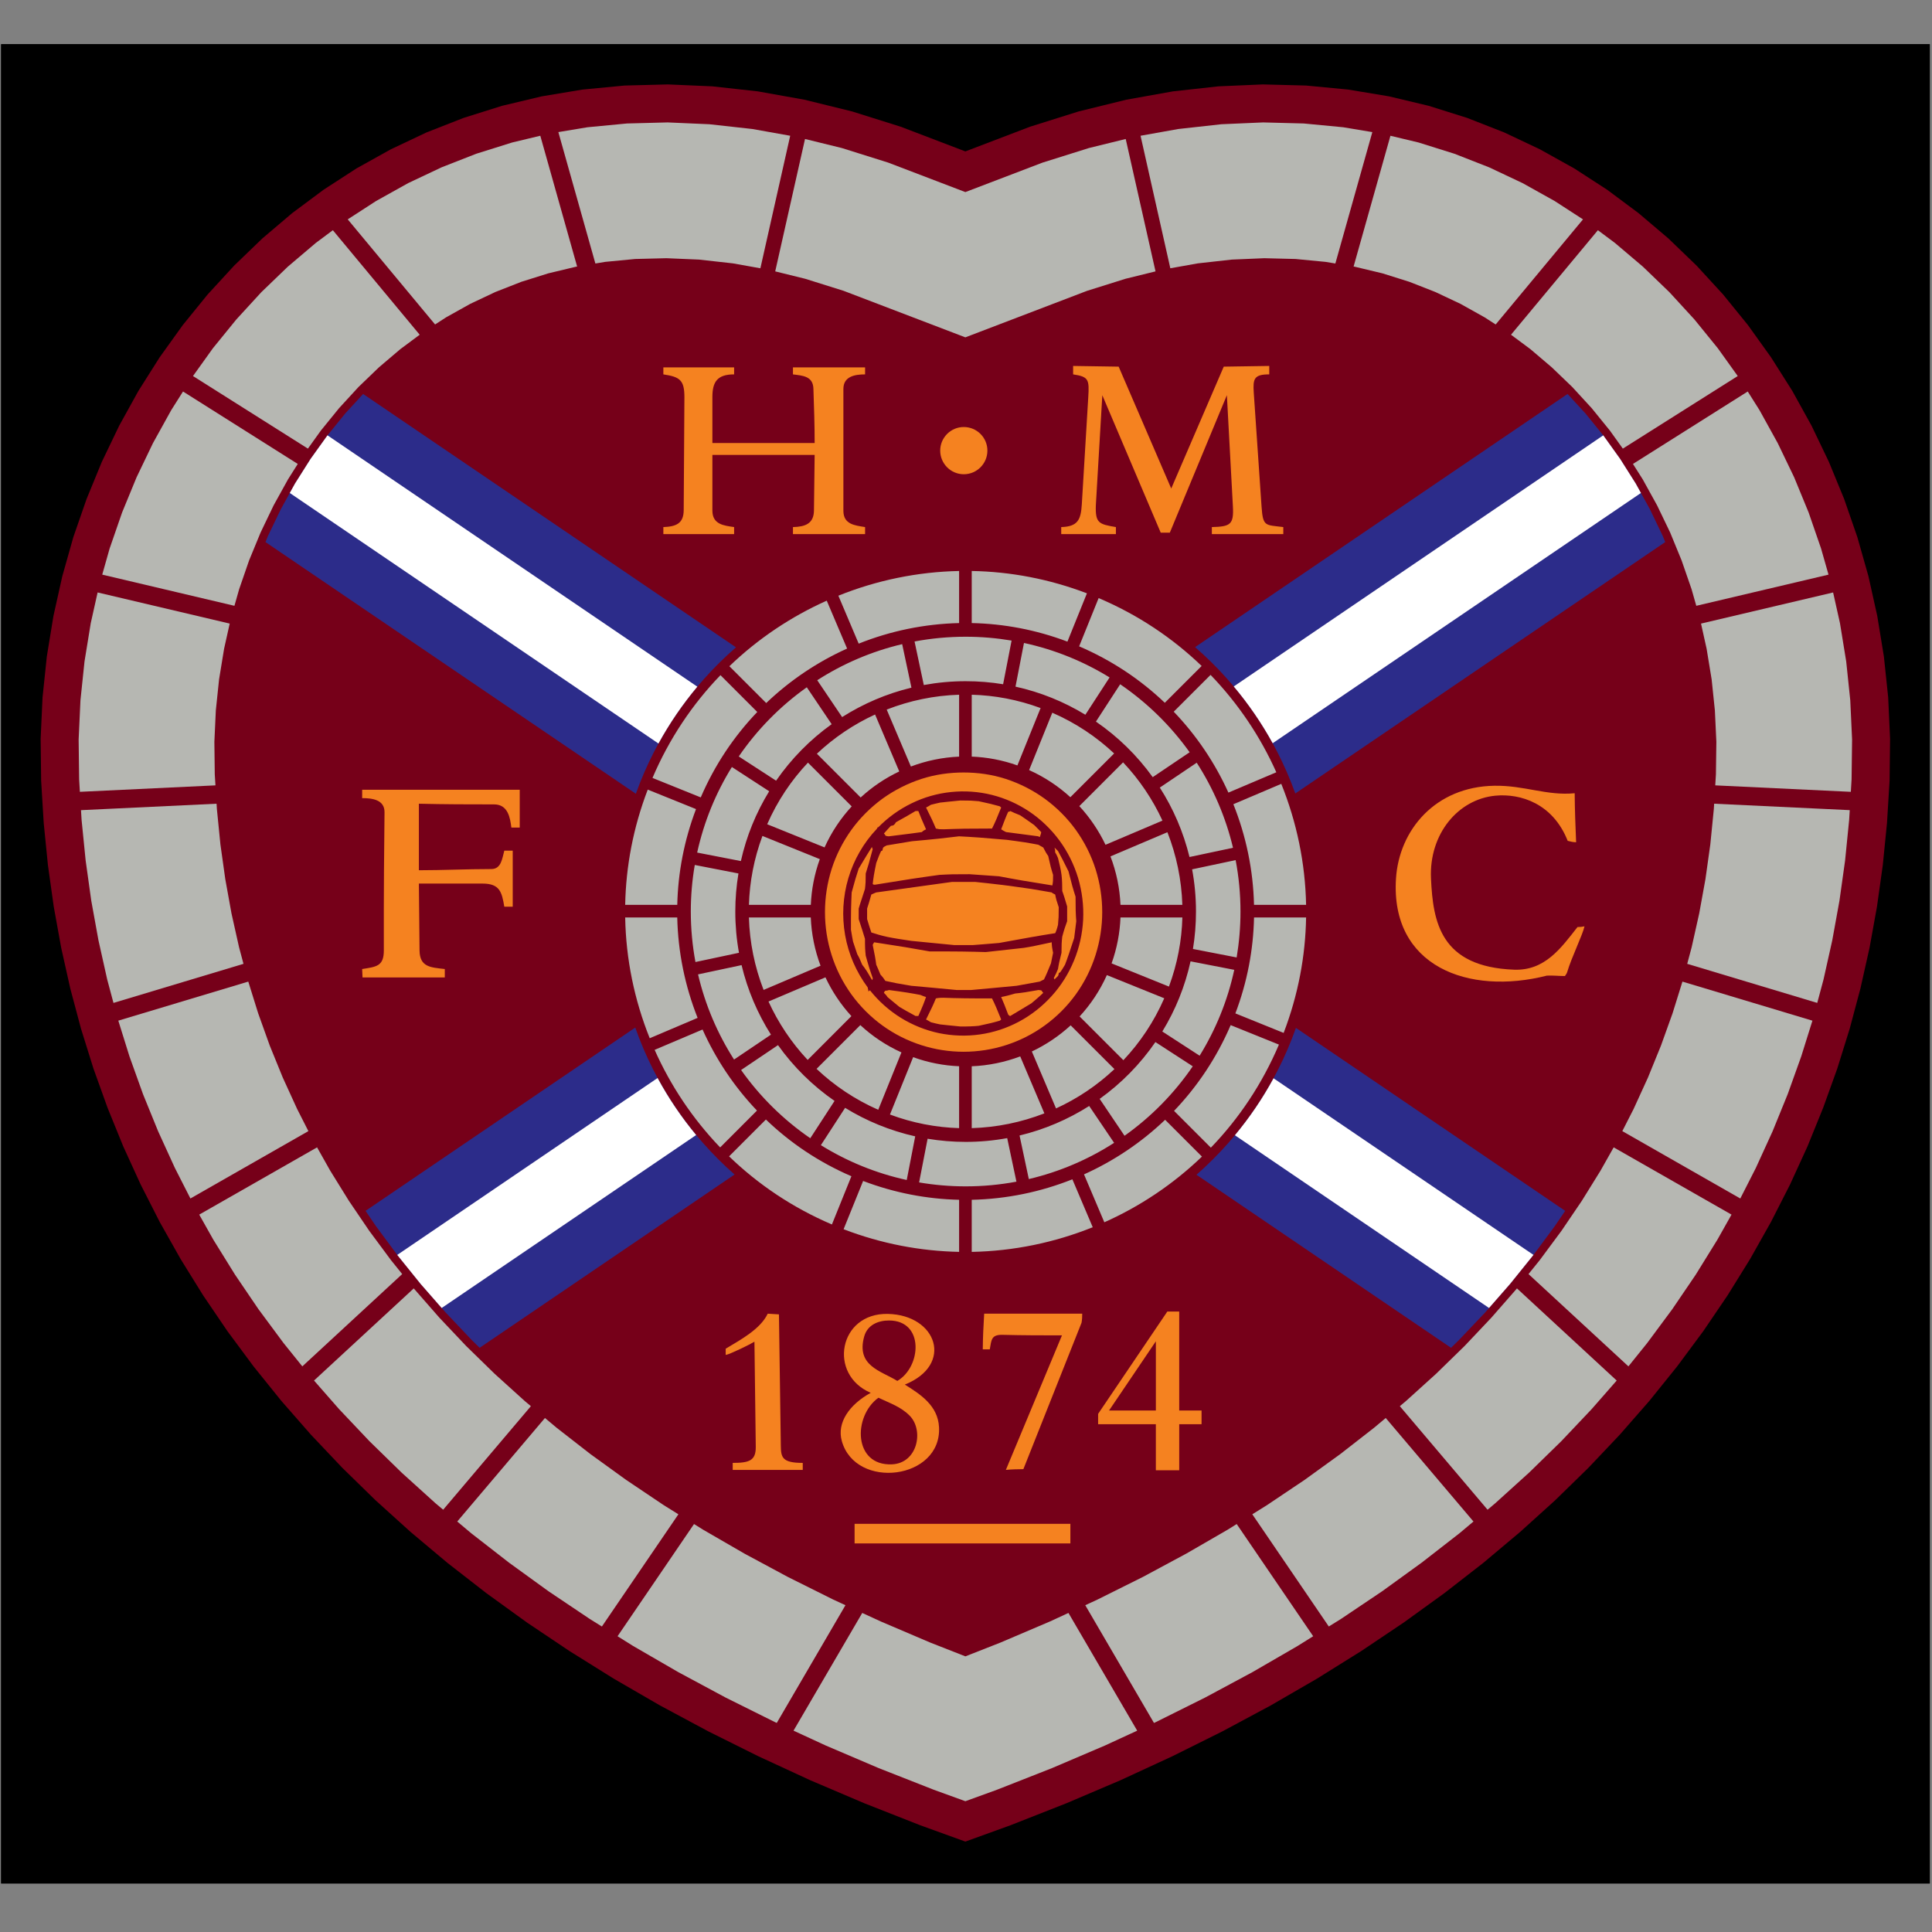 <?xml version="1.0" encoding="utf-8"?>
<!-- Generator: Adobe Illustrator 15.1.0, SVG Export Plug-In  -->
<!DOCTYPE svg PUBLIC "-//W3C//DTD SVG 1.1//EN" "http://www.w3.org/Graphics/SVG/1.1/DTD/svg11.dtd">
<svg version="1.1"
	 xmlns="http://www.w3.org/2000/svg" xmlns:xlink="http://www.w3.org/1999/xlink" xmlns:a="http://ns.adobe.com/AdobeSVGViewerExtensions/3.0/"
	 x="0px" y="0px" width="1000px" height="1000px" viewBox="0 -22.635 1000 1000"
	 overflow="visible" enable-background="new 0 -22.635 1000 1000" xml:space="preserve">
<rect x="0" y="-22.635" width="1000" height="1000" fill="#808080" stroke="none"/>
<defs>
</defs>
<g>
	<defs>
		<rect id="SVGID_1_" x="0.597" y="0.253" width="999.284" height="951.989"/>
	</defs>
	<defs>
		<path id="SVGID_2_" d="M0,0h998.853v954.73H0V0L0,0z M0,0"/>
	</defs>
	<defs>
		<rect id="SVGID_3_" x="0.78" y="0.253" width="999.22" height="953.454"/>
	</defs>
	<clipPath id="SVGID_4_">
		<use xlink:href="#SVGID_1_"  overflow="visible"/>
	</clipPath>
	<clipPath id="SVGID_5_" clip-path="url(#SVGID_4_)">
		<use xlink:href="#SVGID_2_"  overflow="visible"/>
	</clipPath>
	<clipPath id="SVGID_6_" clip-path="url(#SVGID_5_)">
		<use xlink:href="#SVGID_3_"  overflow="visible"/>
	</clipPath>
	<path clip-path="url(#SVGID_6_)" fill-rule="evenodd" clip-rule="evenodd" fill="#F58220" d="M499.672,33.94
		c287.855-119.857,508.88,104.505,498.734,348.289c-10.152,243.778-167.852,455.105-498.734,570.01
		C168.785,837.334,11.085,626.007,0.932,382.229C-9.213,138.446,211.806-85.917,499.672,33.94"/>
</g>
<polyline fill-rule="evenodd" clip-rule="evenodd" fill="#760019" points="499.672,55.733 533.151,42.951 558.303,35.042 
	582.963,28.975 607.072,24.66 630.639,22.056 653.63,21.062 676.026,21.64 697.826,23.725 718.994,27.248 739.519,32.146 
	759.384,38.391 778.564,45.906 797.062,54.654 814.831,64.542 831.863,75.578 848.1,87.676 863.547,100.781 878.159,114.856 
	891.91,129.833 904.759,145.668 916.681,162.307 927.67,179.661 937.658,197.712 946.621,216.407 954.532,235.65 961.365,255.388 
	967.098,275.609 971.675,296.215 975.096,317.157 977.324,338.344 978.299,359.785 978.04,381.496 976.705,403.355 974.535,425.12 
	971.517,446.656 967.67,467.956 962.95,489.021 957.394,509.851 950.98,530.416 943.689,550.69 935.561,570.72 926.526,590.463 
	916.621,609.905 905.844,629.051 894.163,647.889 881.592,666.4 868.097,684.6 853.701,702.471 838.386,719.968 822.137,737.12 
	804.95,753.902 786.812,770.296 767.742,786.315 747.68,801.917 726.67,817.114 704.691,831.871 681.721,846.202 657.767,860.076 
	632.817,873.461 606.872,886.375 579.921,898.826 551.959,910.731 522.984,922.132 499.672,930.57 476.354,922.132 447.378,910.731 
	419.415,898.826 392.467,886.375 366.521,873.461 341.567,860.076 317.61,846.202 294.655,831.871 272.664,817.114 251.658,801.917 
	231.604,786.315 212.515,770.296 194.381,753.902 177.194,737.12 160.947,719.968 145.632,702.471 131.234,684.6 117.742,666.4 
	105.174,647.889 93.494,629.051 82.7,609.905 72.808,590.463 63.785,570.72 55.645,550.69 48.363,530.416 41.938,509.851 
	36.383,489.021 31.676,467.956 27.82,446.656 24.804,425.12 22.628,403.355 21.299,381.496 21.033,359.785 22.021,338.344 
	24.238,317.157 27.658,296.215 32.248,275.609 37.956,255.388 44.81,235.65 52.712,216.407 61.688,197.712 71.669,179.661 
	82.64,162.307 94.579,145.668 107.432,129.833 121.187,114.856 135.793,100.781 151.233,87.676 167.48,75.578 184.506,64.542 
	202.276,54.654 220.769,45.906 239.954,38.391 259.822,32.146 280.352,27.248 301.514,23.725 323.313,21.64 345.709,21.062 
	368.7,22.056 392.259,24.66 416.376,28.975 441.03,35.042 466.187,42.951 499.672,55.733 "/>
<path fill-rule="evenodd" clip-rule="evenodd" fill="#B6B7B2" d="M401.251,117.832l15.524,3.83l19.858,6.228l63.032,24.088
	l63.029-24.088l19.854-6.228l15.545-3.83l-15.426-68.528l-19.043,4.683l-24.005,7.544l-39.954,15.256l-39.934-15.256l-24.005-7.544
	l-19.052-4.683L401.251,117.832 M308.166,113.755l5.028-0.841l15.562-1.497l16.185-0.404l16.866,0.716l17.573,1.96l14.196,2.538
	l15.429-68.593l-19.565-3.492l-22.247-2.467l-21.65-0.943l-21.033,0.549l-20.428,1.955l-15.078,2.504L308.166,113.755
	L308.166,113.755z M225.198,145.31l5.697-3.689l12.521-6.991l12.992-6.131l13.432-5.268l13.94-4.375l14.439-3.456l0.501-0.072
	l-19.064-67.7l-14.578,3.493l-18.58,5.828l-17.926,7.021l-17.282,8.164l-16.634,9.274l-14.672,9.498L225.198,145.31L225.198,145.31z
	 M159.375,209.57l6.692-9.326l9.451-11.633l10.03-10.93l10.579-10.179l11.107-9.439l10.001-7.437l-44.952-54.1l-8.791,6.555
	l-14.498,12.3l-13.73,13.218l-12.927,14.099l-12.121,14.899l-10.328,14.409L159.375,209.57L159.375,209.57z M121.342,290.93
	l2.43-8.558l5.149-14.91l5.977-14.506l6.724-14.005l7.46-13.48l5.042-7.972l-59.392-37.497l-6.115,9.677l-9.451,17.068
	l-8.469,17.652l-7.49,18.213L56.735,261.3l-3.82,13.491L121.342,290.93L121.342,290.93z M111.521,383.868l-0.357-5.667
	l-0.203-16.878l0.75-16.204l1.675-16.048l2.592-15.853l2.914-13.086L50.52,284.016l-3.552,15.912l-3.226,19.821l-2.098,20.071
	l-0.941,20.311l0.256,20.631l0.381,6.449L111.521,383.868L111.521,383.868z M126.032,476.244l-2.307-8.623l-3.909-17.479
	l-3.207-17.735l-2.526-17.992l-1.819-18.26l-0.172-2.789l-70.167,3.338l0.304,5.077l2.104,21l2.901,20.77l3.726,20.518l4.528,20.281
	l3.242,12.126L126.032,476.244L126.032,476.244z M159.619,562.83l-5.822-11.46l-7.443-16.28l-6.729-16.531l-6.001-16.734
	l-5.112-16.389L61.234,505.65l5.774,18.498l7.003,19.523l7.836,19.249l8.676,18.985l8.034,15.794L159.619,562.83L159.619,562.83z
	 M208.182,636.822l-5.81-7.209l-11.288-15.234l-10.483-15.446l-9.688-15.638l-6.8-12.062l-60.996,34.815l7.312,12.993l11.251,18.141
	l12.123,17.854l12.991,17.533l9.684,12.025L208.182,636.822L208.182,636.822z M274.787,705.197l-3.195-2.676l-15.613-14.124
	l-14.721-14.368l-13.814-14.601l-12.962-14.806l-0.316-0.392l-51.631,47.698l12.968,14.793l15.713,16.597l16.641,16.252
	l17.585,15.911l3.945,3.312L274.787,705.197L274.787,705.197z M351.139,761.161l-7.628-4.756l-19.429-13.052l-18.456-13.337
	l-17.491-13.623l-6.067-5.078l-45.4,53.588l7.3,6.128l19.494,15.159l20.441,14.805l21.43,14.385l6.209,3.863L351.139,761.161
	L351.139,761.161z M437.61,808.217l-6.281-2.896l-23.485-11.705l-22.468-12.079l-21.43-12.39l-4.721-2.944l-39.582,58.079
	l8.106,5.067l23.407,13.55l24.41,13.111l25.413,12.646l1.073,0.495L437.61,808.217L437.61,808.217z M553.031,812.222l-9.556,4.404
	l-25.613,10.918l-18.184,7.149l-18.207-7.149l-25.602-10.918l-9.57-4.404l-35.573,60.929l16.675,7.688l27.431,11.703l28.474,11.192
	l16.365,5.937l16.363-5.937l28.466-11.192l27.435-11.703l16.677-7.688L553.031,812.222L553.031,812.222z M640.114,766.204
	l-4.708,2.944l-21.442,12.39l-22.47,12.079l-23.489,11.705l-6.275,2.896l35.563,60.94l1.084-0.501l25.402-12.646l24.41-13.111
	l23.396-13.55l8.117-5.067L640.114,766.204L640.114,766.204z M717.251,711.315l-6.056,5.073l-17.484,13.622l-18.46,13.343
	l-19.431,13.046l-7.628,4.756l39.592,58.082l6.228-3.863l21.406-14.385l20.45-14.803l19.496-15.163l7.301-6.126L717.251,711.315
	L717.251,711.315z M785.168,644.231l-0.311,0.392l-12.968,14.806l-13.802,14.601l-14.735,14.368l-15.613,14.124l-3.194,2.676
	l45.414,53.598l3.931-3.312l17.583-15.911l16.65-16.252l15.706-16.597l12.969-14.793L785.168,644.231L785.168,644.231z
	 M835.236,571.232l-6.806,12.062l-9.699,15.638l-10.477,15.446l-11.291,15.234l-5.812,7.209l51.713,47.772l9.681-12.025
	l13.001-17.533l12.134-17.854l11.23-18.141l7.318-12.993L835.236,571.232L835.236,571.232z M870.826,485.441l-5.104,16.389
	l-6.007,16.734l-6.729,16.531l-7.438,16.28l-5.84,11.454l61.072,34.876l8.033-15.794l8.674-18.985l7.834-19.249l6.996-19.523
	l5.793-18.498L870.826,485.441L870.826,485.441z M887.241,393.361l-0.167,2.788l-1.814,18.261l-2.523,17.992l-3.222,17.735
	l-3.906,17.479l-2.304,8.628l67.298,20.227l3.251-12.126l4.528-20.281l3.723-20.518l2.914-20.771l2.098-21l0.31-5.077
	L887.241,393.361L887.241,393.361z M880.447,300.132l2.905,13.086l2.599,15.853l1.672,16.048l0.763,16.204l-0.227,16.878
	l-0.346,5.667l70.179,3.343l0.381-6.443l0.263-20.631l-0.941-20.311l-2.098-20.071l-3.228-19.821l-3.552-15.913L880.447,300.132
	L880.447,300.132z M845.212,217.498l5.057,7.972l7.446,13.48l6.74,14.005l5.95,14.512l5.161,14.91l2.429,8.557l68.441-16.139
	L942.59,261.3l-6.457-18.689l-7.485-18.213l-8.489-17.652l-9.431-17.068l-6.103-9.677L845.212,217.498L845.212,217.498z
	 M782.09,150.62l10.015,7.438l11.094,9.439l10.602,10.18l10.036,10.929l9.442,11.634l6.692,9.332l59.476-37.568l-10.325-14.409
	l-12.106-14.899l-12.935-14.1l-13.73-13.218l-14.506-12.299l-8.781-6.556L782.09,150.62L782.09,150.62z M700.615,115.328
	l0.524,0.072l14.434,3.456l13.909,4.375l13.441,5.268l13.001,6.131l12.515,6.991l5.721,3.689l45.197-54.397l-14.661-9.499
	l-16.614-9.274l-17.31-8.164l-17.932-7.021l-18.57-5.828l-14.586-3.492L700.615,115.328L700.615,115.328z M619.959,113.69
	l17.572-1.96l16.862-0.716l16.188,0.404l15.566,1.497l5.029,0.841l19.142-68.015l-15.05-2.51l-20.441-1.955l-21.04-0.547
	l-21.63,0.941l-22.252,2.466l-19.56,3.492l15.408,68.594L619.959,113.69L619.959,113.69z M619.959,113.69"/>
<path fill-rule="evenodd" clip-rule="evenodd" fill="#B6B7B2" d="M435.881,348.527c10.895-6.912,22.98-12.127,35.876-15.231
	l-4.792-22.527c-15.828,3.744-30.66,10.119-43.962,18.678L435.881,348.527 M401.705,381.449
	c7.836-11.323,17.575-21.24,28.767-29.249l-12.873-19.101c-13.755,9.75-25.686,21.889-35.215,35.805L401.705,381.449
	L401.705,381.449z M383.475,423.051c2.89-12.98,7.903-25.136,14.653-36.131l-19.308-12.551
	c-8.337,13.444-14.469,28.368-17.967,44.291L383.475,423.051L383.475,423.051z M382.497,470.523
	c-1.263-6.918-1.907-14.063-1.907-21.346c0-6.709,0.559-13.302,1.633-19.708l-22.611-4.399c-1.348,7.837-2.051,15.888-2.051,24.107
	c0,8.928,0.829,17.657,2.403,26.132L382.497,470.523L382.497,470.523z M399.046,512.903c-6.918-10.92-12.121-23.041-15.208-35.997
	l-22.532,4.798c3.724,15.883,10.094,30.734,18.64,44.083L399.046,512.903L399.046,512.903z M431.961,547.198
	c-11.346-7.859-21.263-17.633-29.272-28.874l-19.095,12.874c9.75,13.79,21.896,25.763,35.811,35.314L431.961,547.198
	L431.961,547.198z M473.712,565.537c-13.033-2.926-25.244-7.962-36.286-14.756l-12.54,19.32c13.474,8.36,28.451,14.54,44.439,18.026
	L473.712,565.537L473.712,565.537z M521.327,566.453c-6.984,1.289-14.172,1.955-21.505,1.955c-6.717,0-13.29-0.572-19.697-1.633
	l-4.397,22.609c7.835,1.335,15.882,2.039,24.094,2.039c8.979,0,17.763-0.833,26.285-2.431L521.327,566.453L521.327,566.453z
	 M563.762,549.816c-10.921,6.942-23.075,12.173-36.043,15.284l4.795,22.546c15.905-3.742,30.795-10.155,44.15-18.748
	L563.762,549.816L563.762,549.816z M598.037,516.733c-7.839,11.395-17.613,21.358-28.855,29.411l12.876,19.093
	c13.79-9.785,25.769-21.979,35.312-35.959L598.037,516.733L598.037,516.733z M616.226,474.953
	c-2.86,13.027-7.852,25.267-14.612,36.315l19.309,12.526c8.331-13.479,14.473-28.448,17.926-44.445L616.226,474.953L616.226,474.953
	z M617.039,427.33c1.312,7.098,2,14.386,2,21.848c0,6.603-0.531,13.058-1.57,19.368l22.622,4.392
	c1.287-7.723,1.979-15.654,1.979-23.76c0-9.094-0.861-17.992-2.506-26.627L617.039,427.33L617.039,427.33z M600.317,385.017
	c6.984,10.912,12.214,23.009,15.363,35.936l22.526-4.78c-3.781-15.875-10.205-30.726-18.787-44.028L600.317,385.017L600.317,385.017
	z M567.254,350.865c11.383,7.812,21.332,17.544,29.389,28.753l19.109-12.884c-9.812-13.755-21.99-25.673-35.95-35.196
	L567.254,350.865L567.254,350.865z M525.621,332.771c12.979,2.85,25.146,7.831,36.162,14.542l12.539-19.31
	c-13.448-8.282-28.395-14.397-44.315-17.842L525.621,332.771L525.621,332.771z M499.822,329.953c6.592,0,13.07,0.535,19.387,1.572
	l4.386-22.599c-7.738-1.298-15.683-1.989-23.773-1.989c-9.041,0-17.879,0.845-26.448,2.466l4.784,22.528
	C485.179,330.644,492.425,329.953,499.822,329.953L499.822,329.953z M350.555,445.709c0.369-16.544,3.515-33.248,9.701-49.561
	l-24.982-10.083c-7.521,19.606-11.299,39.738-11.681,59.636h26.961V445.709z M361.085,504.218
	c-6.525-16.423-10.148-34.039-10.542-51.984h-26.949c0.381,21.59,4.774,42.77,12.706,62.52L361.085,504.218L361.085,504.218z
	 M391.806,552.198c-11.776-12.347-21.276-26.578-28.164-41.955l-24.804,10.526c8.248,18.532,19.684,35.673,33.917,50.499
	L391.806,552.198L391.806,552.198z M440.686,586.18c-16.854-7.261-31.716-17.295-44.255-29.356l-19.058,19.07
	c15.029,14.516,32.901,26.584,53.225,35.255L440.686,586.18L440.686,586.18z M496.43,598.372
	c-16.579-0.375-33.349-3.532-49.679-9.744l-10.107,24.982c19.661,7.552,39.853,11.323,59.786,11.724V598.372L496.43,598.372z
	 M555.061,587.771c-16.46,6.567-34.114,10.213-52.095,10.606v26.962c21.63-0.406,42.857-4.805,62.632-12.765L555.061,587.771
	L555.061,587.771z M603.067,556.96c-12.357,11.818-26.601,21.335-41.987,28.259l10.521,24.799
	c18.558-8.266,35.7-19.745,50.527-34.005L603.067,556.96L603.067,556.96z M636.991,507.966c-7.246,16.901-17.262,31.8-29.297,44.387
	l19.047,19.04c14.538-15.076,26.579-32.991,35.232-53.348L636.991,507.966L636.991,507.966z M649.086,452.234
	c-0.343,16.573-3.465,33.333-9.654,49.661l24.982,10.107c7.523-19.643,11.29-39.834,11.621-59.768H649.086L649.086,452.234z
	 M638.386,393.629c6.589,16.448,10.271,34.089,10.691,52.081h26.958c-0.43-21.633-4.86-42.836-12.846-62.623L638.386,393.629
	L638.386,393.629z M607.525,345.738c11.823,12.324,21.358,26.532,28.295,41.878l24.801-10.525
	c-8.275-18.511-19.756-35.614-34.038-50.405L607.525,345.738L607.525,345.738z M558.562,311.912
	c16.88,7.224,31.778,17.212,44.341,29.214l19.07-19.058c-15.08-14.494-32.979-26.508-53.325-35.139L558.562,311.912L558.562,311.912
	z M502.966,299.863c16.514,0.34,33.236,3.438,49.532,9.607l10.093-25c-19.595-7.473-39.738-11.227-59.625-11.562V299.863
	L502.966,299.863z M444.458,310.512c16.429-6.579,34.028-10.227,51.972-10.643v-26.96c-21.58,0.428-42.764,4.839-62.491,12.789
	L444.458,310.512L444.458,310.512z M396.592,341.257c12.331-11.776,26.508-21.287,41.865-28.195l-10.536-24.797
	c-18.498,8.266-35.59,19.703-50.395,33.935L396.592,341.257L396.592,341.257z M362.711,390.096
	c7.236-16.843,17.248-31.681,29.255-44.214l-19.051-19.058c-14.5,15.024-26.526,32.879-35.186,53.194L362.711,390.096
	L362.711,390.096z M419.684,445.709c0.328-7.903,1.841-15.872,4.648-23.66l-29.697-12.001c-4.367,11.728-6.631,23.766-6.996,35.661
	H419.684L419.684,445.709z M424.714,477.215c-2.979-7.943-4.714-16.387-5.053-24.981h-32.028
	c0.377,12.927,2.981,25.607,7.605,37.515L424.714,477.215L424.714,477.215z M440.686,503.312
	c-5.489-6.007-10.019-12.787-13.433-20.077l-29.476,12.515c5.042,11.039,11.858,21.265,20.274,30.229L440.686,503.312
	L440.686,503.312z M466.584,522.09c-8.003-3.629-15.142-8.425-21.281-14.136l-22.651,22.652
	c9.111,8.641,19.833,15.854,31.923,21.188L466.584,522.09L466.584,522.09z M496.43,529.248c-7.95-0.326-15.954-1.852-23.79-4.695
	l-11.997,29.689c11.771,4.398,23.851,6.687,35.787,7.044V529.248L496.43,529.248z M528.062,524.16
	c-7.971,3.002-16.46,4.756-25.096,5.106v32.02c12.962-0.381,25.68-3.002,37.602-7.65L528.062,524.16L528.062,524.16z
	 M554.176,508.08c-6.004,5.53-12.798,10.071-20.092,13.529l12.515,29.475c11.049-5.064,21.287-11.919,30.235-20.357L554.176,508.08
	L554.176,508.08z M572.915,482.068c-3.611,8.058-8.417,15.22-14.111,21.406l22.654,22.646c8.633-9.153,15.855-19.91,21.156-32.05
	L572.915,482.068L572.915,482.068z M579.96,452.234c-0.299,7.931-1.803,15.948-4.604,23.778l29.69,12.001
	c4.374-11.77,6.63-23.837,6.951-35.78H579.96L579.96,452.234z M574.771,420.637c3.043,7.956,4.818,16.431,5.188,25.072h32.022
	c-0.405-12.98-3.062-25.698-7.732-37.587L574.771,420.637L574.771,420.637z M558.66,394.607c5.53,5.978,10.081,12.753,13.552,20.018
	l29.473-12.515c-5.074-11.007-11.939-21.229-20.378-30.155L558.66,394.607L558.66,394.607z M532.665,375.959
	c8.033,3.599,15.182,8.379,21.358,14.04l22.655-22.646c-9.153-8.604-19.881-15.804-32.014-21.084L532.665,375.959L532.665,375.959z
	 M502.966,368.981c7.885,0.309,15.85,1.788,23.642,4.564l12.002-29.69c-11.752-4.345-23.754-6.584-35.644-6.9V368.981
	L502.966,368.981z M471.473,374.118c7.944-3.003,16.364-4.755,24.958-5.124v-32.038c-12.927,0.392-25.595,3.039-37.474,7.688
	L471.473,374.118L471.473,374.118z M445.472,390.143c5.971-5.507,12.717-10.035,19.981-13.48l-12.515-29.475
	c-11.008,5.059-21.197,11.894-30.119,20.303L445.472,390.143L445.472,390.143z M426.787,415.982
	c3.613-7.985,8.397-15.113,14.059-21.234l-22.65-22.65c-8.606,9.104-15.806,19.809-21.103,31.895L426.787,415.982L426.787,415.982z
	 M426.787,415.982"/>
<path fill-rule="evenodd" clip-rule="evenodd" fill="#2C2C8A" d="M380.221,585.292l-131.955,89.689l-4.004-3.921l-13.702-14.46
	l-12.843-14.684l-12.014-14.898l-11.18-15.088l-5.309-7.832l139.595-94.869C339.213,538.855,357.11,564.975,380.221,585.292
	 M670.767,509.398l139.365,94.708l-5.316,7.831l-11.18,15.088l-12.014,14.9l-12.828,14.684l-13.73,14.458l-4.005,3.921
	l-131.775-89.57C642.412,565.118,660.329,539.011,670.767,509.398L670.767,509.398z M618.564,312.318l192.801-131.038l9.273,10.084
	l9.278,11.442l8.668,12.099l8.037,12.705l7.351,13.29l6.627,13.79l1.323,3.252L670.445,388.068
	C659.849,358.505,641.807,332.492,618.564,312.318L618.564,312.318z M187.957,181.287l192.991,131.144
	c-23.242,20.192-41.257,46.222-51.824,75.781L137.408,257.939l1.329-3.254l6.634-13.79l7.347-13.29l8.034-12.706l8.676-12.098
	l9.279-11.442L187.957,181.287L187.957,181.287z M187.957,181.287"/>
<path fill-rule="evenodd" clip-rule="evenodd" fill="#FFFFFF" d="M360.328,564.856l-131.716,89.522l-10.895-12.453l-12.014-14.9
	l-0.082-0.119l134.743-91.566C346.05,545.857,352.748,555.727,360.328,564.856 M659.185,535.481L793.723,626.9l-0.093,0.119
	l-12.014,14.898l-10.895,12.455l-131.54-89.402C646.765,555.858,653.484,545.988,659.185,535.481L659.185,535.481z M638.589,332.676
	L829.84,202.695l0.077,0.106l8.668,12.098l8.037,12.706l2.726,4.921l-190.616,129.53
	C652.983,351.579,646.217,341.758,638.589,332.676L638.589,332.676z M169.506,202.695l191.435,130.094
	c-7.628,9.082-14.378,18.945-20.124,29.422L149.989,232.532l2.724-4.921l8.034-12.705l8.676-12.099L169.506,202.695L169.506,202.695
	z M169.506,202.695"/>
<path fill-rule="evenodd" clip-rule="evenodd" fill="#F58220" d="M498.748,377.204c7.335,0,14.809,1.038,21.843,3.332
	c7.148,2.336,13.993,5.781,20.129,10.227c6.188,4.505,11.659,9.963,16.149,16.191c4.461,6.228,7.918,13.093,10.206,20.311
	c2.265,7.216,3.433,14.678,3.433,22.194c0,7.52-1.168,15.022-3.433,22.163c-2.288,7.287-5.745,14.159-10.206,20.387
	c-4.49,6.222-9.961,11.704-16.149,16.162c-6.136,4.471-12.98,7.892-20.129,10.18c-7.034,2.264-14.508,3.407-21.843,3.407
	s-14.744-1.144-21.81-3.407c-7.177-2.288-13.987-5.709-20.173-10.18c-6.149-4.458-11.645-9.945-16.125-16.162
	c-4.465-6.228-7.934-13.1-10.216-20.387c-2.27-7.14-3.42-14.643-3.42-22.163c0-7.516,1.15-14.978,3.42-22.194
	c2.283-7.211,5.751-14.077,10.216-20.311c4.48-6.228,9.976-11.68,16.125-16.191c6.187-4.446,12.997-7.891,20.173-10.227
	C484.004,378.242,491.412,377.204,498.748,377.204 M454.451,405.709l0.03-0.406c-0.233,0.388-0.478,0.751-0.709,1.151
	c-3.398,3.576-6.371,7.581-8.826,11.86c-2.472,4.277-4.429,8.854-5.846,13.622c-1.418,4.746-2.259,9.673-2.551,14.625
	c-0.281,4.947,0.025,9.947,0.882,14.828c0.863,4.905,2.307,9.666,4.267,14.219c1.979,4.555,4.481,8.875,7.426,12.854l0.422,2.098
	c0.233-0.203,0.483-0.428,0.709-0.655c4.505,5.661,9.96,10.525,16.038,14.292c6.103,3.765,12.808,6.46,19.762,7.926
	c6.956,1.429,14.153,1.669,21.208,0.655c7.021-0.99,13.9-3.253,20.194-6.626c6.313-3.374,12.035-7.879,16.874-13.23
	c4.865-5.354,8.778-11.587,11.54-18.302c2.789-6.722,4.387-13.939,4.768-21.221c0.354-7.29-0.551-14.649-2.625-21.634
	c-2.098-6.96-5.384-13.564-9.666-19.392c-4.3-5.828-9.58-10.905-15.53-14.91c-5.933-3.995-12.562-6.95-19.452-8.666
	c-6.907-1.728-14.092-2.204-21.148-1.478c-7.056,0.727-13.987,2.707-20.405,5.853C465.405,396.274,459.481,400.573,454.451,405.709
	L454.451,405.709z M479.314,493.425c-0.454,1.312-0.923,2.636-1.585,4.255c-0.656,1.633-1.526,3.583-2.402,5.556h-1.453
	c-1.842-1.002-3.667-2.01-5.055-2.789c-1.388-0.774-2.354-1.358-3.308-1.931c-0.685-0.548-1.363-1.109-2.407-1.967
	c-1.013-0.848-2.402-1.979-3.767-3.124c-0.16-0.309-0.357-0.596-0.661-0.965c-0.303-0.37-0.733-0.791-1.162-1.216
	c0.031-0.094,0.031-0.142,0.053-0.201c0.024-0.071,0.174-0.371,0.375-0.572c0.103-0.108,0.196-0.203,0.31-0.312
	c0.447-0.028,0.878-0.028,1.39-0.179c0.125-0.046,0.256-0.119,0.428-0.179c3.296,0.429,6.597,0.87,9.308,1.301
	c2.735,0.429,4.882,0.833,7.033,1.238c0.382,0.179,0.757,0.321,1.145,0.478c0.173,0.06,0.4,0.132,0.679,0.251
	C478.533,493.152,478.939,493.308,479.314,493.425L479.314,493.425z M533.821,496.699l-10.896,6.537
	c-0.382,0-0.716-0.333-1.085-0.729c-0.677-1.804-1.368-3.586-1.967-5.106c-0.604-1.496-1.145-2.74-1.669-3.981
	c0.939-0.177,1.836-0.355,3.052-0.666c1.216-0.287,2.708-0.729,4.207-1.156c1.586-0.156,3.138-0.321,5.149-0.632
	c2.011-0.31,4.407-0.74,6.838-1.169c0.325,0.014,0.883,0.037,1.21,0.131c0.179,0.048,0.402,0.133,0.605,0.227
	c0.032,0.24,0.098,0.359,0.25,0.596c0.131,0.145,0.298,0.322,0.485,0.489c-0.754,0.74-1.505,1.466-2.551,2.359
	C536.42,494.536,535.117,495.614,533.821,496.699L533.821,496.699z M471.698,487.611c-2.694-0.453-5.358-0.89-7.604-1.312
	c-2.229-0.441-4.023-0.822-5.842-1.229c-0.451-0.653-0.888-1.356-1.323-1.883c-0.428-0.547-0.829-0.978-1.216-1.406
	c-0.435-1.054-0.852-2.144-1.233-2.954c-0.358-0.86-0.662-1.491-0.935-2.117c-0.181-1.244-0.335-2.514-0.638-4.183
	c-0.306-1.698-0.728-3.845-1.181-5.995c0-0.375,0.429-0.913,0.734-1.436c5.731,0.875,11.483,1.769,16.27,2.551
	c4.773,0.804,8.587,1.476,12.412,2.167c5.842,0,11.692,0,16.544,0.061c4.841,0.054,8.685,0.172,12.525,0.28l19.609-2.158
	c1.788-0.281,3.552-0.59,5.983-1.084c2.408-0.482,5.468-1.163,8.558-1.817c0.024,0.726,0.045,1.46,0.164,2.354
	c0.119,0.929,0.337,2.014,0.552,3.086l-1.097,5.452c-0.73,1.799-1.454,3.551-2.054,4.948c-0.604,1.417-1.084,2.413-1.57,3.396
	l-2.169,1.098l-12.014,2.182c-7.846,0.773-15.713,1.464-23.603,2.191h-7.263C487.431,489.021,479.571,488.336,471.698,487.611
	L471.698,487.611z M451.699,483.981c-0.024,0.257-0.125,0.501-0.358,0.731c-0.048-0.296-0.119-0.499-0.351-0.731
	c-0.866-1.509-1.723-3.017-2.527-4.25c-0.769-1.192-1.491-2.114-2.188-3.021c-0.453-1.097-0.9-2.204-1.329-3.11
	c-0.412-0.913-0.815-1.609-1.222-2.33l-2.192-6.555c-0.149-0.747-0.287-1.526-0.478-2.563c-0.185-1.013-0.393-2.319-0.607-3.588
	c0-3.89,0-7.764,0.07-10.958c0.072-3.224,0.191-5.762,0.306-8.313c0.66-2.457,1.341-4.905,1.936-6.955
	c0.615-2.067,1.15-3.724,1.699-5.394c1.316-2.229,2.664-4.446,3.818-6.33c1.128-1.858,2.098-3.383,3.064-4.934
	c0,0.406,0.031,0.738,0.387,1.097c-0.709,2.676-1.442,5.362-2.026,7.485c-0.619,2.122-1.109,3.67-1.61,5.232
	c0,1.549-0.01,3.111-0.065,4.428c-0.072,1.341-0.197,2.455-0.316,3.551c-0.654,2.01-1.316,4.018-1.858,5.715
	c-0.578,1.694-0.978,3.089-1.395,4.452v5.442c0.661,2.007,1.316,4.04,1.858,5.714c0.55,1.698,0.978,3.099,1.395,4.493
	c0,1.729,0,3.451,0.072,4.917c0.071,1.466,0.196,2.622,0.309,3.784c0.597,2.109,1.181,4.232,1.789,6.173
	c0.603,1.932,1.24,3.702,1.847,5.442C451.722,483.753,451.722,483.867,451.699,483.981L451.699,483.981z M547.623,482.515
	l-1.826,1.816c-0.048-0.303-0.131-0.471-0.354-0.731c0.453-0.895,0.905-1.819,1.287-2.601c0.343-0.767,0.638-1.464,0.894-2.107
	c0.179-1.073,0.343-2.147,0.653-3.552c0.301-1.377,0.729-3.076,1.156-4.81c0-1.645,0.026-3.295,0.074-4.684
	c0.071-1.395,0.19-2.526,0.307-3.664c0.429-1.575,0.882-3.16,1.312-4.488c0.432-1.335,0.834-2.419,1.228-3.505v-7.628
	c-0.465-1.584-0.915-3.151-1.347-4.493c-0.402-1.316-0.811-2.425-1.192-3.517c-0.023-2.795-0.023-5.602-0.381-8.432
	c-0.382-2.86-1.085-5.733-1.81-8.641c-0.262-0.608-0.524-1.228-0.763-1.693c-0.262-0.488-0.465-0.846-0.694-1.204
	c-0.021-0.381-0.021-0.751-0.047-1.132c-0.045-0.393-0.152-0.894-0.322-1.417l1.826,1.823c0.725,1.347,1.454,2.682,2.369,4.421
	c0.894,1.776,1.993,3.958,3.063,6.103c0.67,2.658,1.35,5.317,1.945,7.491c0.608,2.194,1.145,3.891,1.705,5.614
	c0.021,2.551,0.021,5.089,0.071,7.224c0.048,2.086,0.179,3.784,0.298,5.481l-1.085,8.713c-0.968,2.944-1.922,5.883-2.717,8.177
	c-0.775,2.305-1.386,3.968-2.026,5.625c-0.552,0.905-1.076,1.835-1.505,2.479c-0.427,0.674-0.736,1.085-1.046,1.514
	c-0.229,0.025-0.479,0.15-0.703,0.394c0,0.513-0.119,0.876-0.301,1.283C547.671,482.424,547.645,482.472,547.623,482.515
	L547.623,482.515z M453.541,439.285l39.213-5.442h12.009c2.208,0.234,4.432,0.484,6.627,0.71c2.565,0.28,5.149,0.56,7.616,0.881
	c2.479,0.287,4.839,0.632,7.16,0.966c2.375,0.303,4.696,0.632,7.727,1.091c3.052,0.5,6.743,1.144,10.465,1.794
	c0.164,0.178,0.354,0.322,0.665,0.5c0.312,0.185,0.727,0.388,1.144,0.591c0.182,0.888,0.334,1.77,0.644,2.86
	c0.311,1.084,0.742,2.401,1.184,3.693c0,1.782-0.027,3.535-0.071,5.054c-0.075,1.501-0.18,2.76-0.299,4.03
	c-0.214,0.875-0.452,1.77-0.694,2.479c-0.238,0.732-0.5,1.304-0.763,1.888c-3.781,0.585-7.55,1.198-12.396,2.051
	c-4.854,0.857-10.748,1.93-16.653,3.015c-3.03,0.256-6.055,0.5-8.296,0.685c-2.231,0.18-3.697,0.305-5.17,0.4h-9.784
	c-5.018-0.5-10.024-0.989-13.707-1.341c-3.701-0.375-6.073-0.585-8.462-0.829c-4.476-0.66-8.944-1.341-12.384-2.05
	c-3.469-0.732-5.899-1.536-8.318-2.305c-0.454-1.354-0.894-2.701-1.253-3.852c-0.382-1.154-0.667-2.098-0.929-3.073v-5.442
	c0.286-0.894,0.591-1.805,0.954-3.021c0.357-1.222,0.793-2.735,1.223-4.242c0.278-0.131,0.559-0.281,0.804-0.365
	c0.488-0.244,0.769-0.369,1.144-0.5C453.11,439.433,453.295,439.363,453.541,439.285L453.541,439.285z M457.164,416.031
	c0.197-0.144,0.381-0.299,0.661-0.502c0.315-0.154,0.734-0.381,1.156-0.583l13.074-2.169c4.882-0.441,9.762-0.888,13.815-1.323
	c4.052-0.431,7.288-0.812,10.523-1.216c3.195,0.172,6.409,0.333,10.521,0.638c4.115,0.309,9.146,0.727,14.202,1.179
	c3.301,0.453,6.603,0.87,9.293,1.294c2.742,0.435,4.887,0.829,7.035,1.251l2.551,1.431c0.45,0.905,0.895,1.776,1.323,2.502
	c0.426,0.74,0.834,1.3,1.225,1.872c0.432,1.96,0.873,3.92,1.299,5.571c0.418,1.616,0.823,2.926,1.231,4.232
	c0,1.083,0,2.198-0.051,3.092c-0.069,0.923-0.191,1.633-0.311,2.361c-5.519-0.882-11.033-1.77-15.646-2.552
	c-4.615-0.793-8.283-1.478-11.954-2.181l-15.274-1.073c-3.112,0-6.229,0-8.827,0.047c-2.611,0.072-4.686,0.19-6.784,0.299
	c-4.361,0.607-8.707,1.204-14.266,2.048c-5.59,0.859-12.367,1.944-19.154,3.051c-0.404,0-0.757-0.022-1.084-0.375
	c0.155-1.441,0.328-2.901,0.631-4.724c0.31-1.825,0.741-3.97,1.194-6.174c0.482-1.3,0.964-2.598,1.388-3.623
	c0.417-1.038,0.785-1.801,1.15-2.551c0.237-0.025,0.476-0.131,0.708-0.358c0-0.511,0.121-0.917,0.306-1.323
	C457.115,416.132,457.14,416.079,457.164,416.031L457.164,416.031z M457.515,408.773c0.738-0.793,1.442-1.598,1.848-2.051
	c0.435-0.453,0.488-0.548,0.738-0.798c0.256-0.281,0.65-0.716,1.056-1.134c0.638,0,0.941-0.119,1.467-0.392
	c0.131-0.125,0.278-0.275,0.397-0.406c0.281-0.281,0.49-0.638,0.693-1.025c2.001-1.119,4.028-2.241,5.697-3.195
	c1.697-0.976,3.086-1.798,4.47-2.616h1.447c0.47,1.216,0.948,2.432,1.61,4.005c0.661,1.55,1.525,3.517,2.377,5.448
	c-0.703,0.345-1.466,0.726-2.17,1.442c-1.792,0.25-3.586,0.478-6.424,0.859c-2.842,0.345-6.756,0.833-10.649,1.335
	c-0.333-0.024-0.869-0.049-1.209-0.144c-0.185-0.047-0.394-0.143-0.609-0.238c-0.023-0.24-0.101-0.358-0.261-0.562
	C457.896,409.16,457.717,408.957,457.515,408.773L457.515,408.773z M538.181,410.596c-0.235-0.024-0.498-0.119-0.73-0.357
	c-3.771-0.5-7.509-1.013-10.304-1.354c-2.78-0.363-4.604-0.607-6.412-0.84c-0.432-0.214-0.885-0.429-1.255-0.644
	c-0.474-0.273-0.837-0.523-1.275-0.792c0.656-1.806,1.362-3.582,1.964-5.113c0.587-1.514,1.12-2.742,1.678-3.968
	c0.173,0,0.501-0.024,0.706-0.109c0.116-0.071,0.263-0.142,0.382-0.262c0.604,0.312,1.239,0.597,2.098,0.965
	c0.834,0.359,1.907,0.8,2.991,1.229c0.918,0.607,1.848,1.229,3.037,2.073c1.203,0.859,2.717,1.932,4.233,2.975l3.633,3.646
	c-0.021,0.358-0.107,0.656-0.179,0.931c-0.045,0.201-0.104,0.357-0.203,0.642C538.446,409.88,538.327,410.239,538.181,410.596
	L538.181,410.596z M518.204,395.339c-0.888,2.21-1.787,4.433-2.565,6.246c-0.783,1.811-1.454,3.218-2.169,4.636
	c-5.057,0-10.113,0.029-14.292,0.079c-4.173,0.076-7.48,0.201-10.751,0.309c-0.806,0-1.591-0.012-2.253-0.059
	c-0.685-0.096-1.222-0.19-1.763-0.329c-0.591-1.431-1.198-2.872-2.057-4.683c-0.845-1.807-1.923-4.017-3.033-6.199
	c0.429-0.185,0.834-0.406,1.145-0.591c0.572-0.332,0.947-0.578,1.4-0.845c0.918-0.25,1.812-0.454,2.616-0.638
	c0.781-0.203,1.436-0.34,2.098-0.478c1.223-0.119,2.455-0.263,4.202-0.454c1.739-0.166,4.046-0.404,6.341-0.638
	c1.859,0,3.724,0.025,5.311,0.072c1.579,0.083,2.843,0.191,4.151,0.309c2.184,0.466,4.374,0.943,6.149,1.372
	c1.756,0.429,3.063,0.799,4.378,1.157C517.441,394.607,517.823,394.982,518.204,395.339L518.204,395.339z M481.084,506.025
	c-0.238-0.179-0.47-0.31-0.732-0.435c-0.293-0.175-0.632-0.348-1.037-0.532c1.115-2.209,2.188-4.404,3.039-6.228
	c0.859-1.8,1.466-3.254,2.051-4.683c0.548-0.119,1.085-0.228,1.747-0.275c0.685-0.071,1.466-0.071,2.27-0.071
	c3.271,0.119,6.578,0.228,10.75,0.275c4.176,0.071,9.236,0.071,14.292,0.071c0.715,1.417,1.392,2.849,2.169,4.659
	c0.784,1.825,1.678,4.017,2.571,6.245c-0.429,0.407-0.763,0.717-1.093,0.717c-1.314,0.382-2.622,0.763-4.378,1.179
	c-1.775,0.431-3.966,0.894-6.149,1.372c-1.309,0.119-2.572,0.236-4.151,0.284c-1.587,0.071-3.452,0.071-5.311,0.071
	c-2.294-0.236-4.602-0.452-6.341-0.631c-1.753-0.203-2.979-0.309-4.202-0.453c-0.662-0.144-1.316-0.285-2.098-0.453
	c-0.804-0.19-1.698-0.429-2.616-0.644C481.627,506.347,481.365,506.179,481.084,506.025L481.084,506.025z M481.084,506.025"/>
<path fill-rule="evenodd" clip-rule="evenodd" fill="#F58220" d="M343.355,253.813v-3.634c6.49-0.24,10.495-1.766,10.53-8.762
	l0.365-58.33c0.035-9.129-2.45-10.655-10.895-11.943v-3.624h36.627v3.624c-8.618,0-11.251,3.767-11.251,11.705v23.813h52.932
	c0-9.319-0.31-18.688-0.638-28.009c-0.149-6.646-5.553-6.847-10.589-7.503v-3.629h37.329v3.629c-5.137,0-11.227,0.948-11.227,7.532
	v63.051c0,7.081,5.906,7.582,11.227,8.452v3.634h-37.329v-3.634c6.256-0.156,10.786-1.693,10.87-8.593l0.356-28.75h-52.932v28.766
	c0,7.177,5.804,7.802,11.251,8.571v3.634H343.355"/>
<path fill-rule="evenodd" clip-rule="evenodd" fill="#F58220" d="M549.289,253.813v-3.634c8.642-0.25,10.167-3.827,10.658-11.801
	l3.335-55.386c0.572-9.225,0.229-10.645-7.831-11.848v-4.362l23.566,0.357l27.211,63.086l27.188-63.086l23.549-0.357v4.362
	c-7.807,0-8.511,2.192-8.019,9.439l4.037,59.048c0.73,10.499,1.935,9.355,11.252,10.548v3.634h-36.981v-3.634
	c9.58-0.24,11.403-1.3,10.902-10.598l-3.122-57.674l-29.535,71.167h-4.708l-30.229-71.144l-3.341,56.793
	c-0.381,9.427,1.538,9.964,10.37,11.455v3.634H549.289"/>
<path fill-rule="evenodd" clip-rule="evenodd" fill="#F58220" d="M722.566,432.097c1.597-25.1,20.312-47.532,50.896-48.028
	c15.519-0.267,27.199,5.293,41.595,3.874c0.051,8.451,0.381,16.938,0.741,25.376c-1.787-0.079-2.598-0.286-4.365-0.739
	c-7.648-19.333-24.386-24.637-37.518-23.362c-19.13,1.854-34.314,19.708-33.232,42.951c1.052,22.312,4.791,45.66,43.006,47.104
	c15.912,0.595,24.243-11.114,32.825-22.074c1.236,0,2.428-0.101,3.623-0.357c-0.953,4.391-6.797,16.28-8.954,23.652
	c-0.224,0.84-0.811,1.432-1.177,2.069c-3.027,0-6.293-0.376-9.345-0.216C760.055,492.663,719.638,477.603,722.566,432.097"/>
<path fill-rule="evenodd" clip-rule="evenodd" fill="#F58220" d="M187.642,483.3l-0.187-4.349v-0.012
	c7.105-1.158,11.216-1.317,11.216-9.518c0-14.78-0.035-29.321,0.078-41.044l0.279-30.584c0.072-6.507-6.394-7.329-11.573-7.317
	v-4.339h81.557v19.571h-4.333c-0.631-4.995-1.706-11.99-8.946-11.99c-12.962,0-25.958-0.024-38.92-0.347v34.433
	c12.496,0,25.017-0.619,37.519-0.619c5.221,0,5.602-5.662,6.699-9.511h4.357v28.993h-4.357c-1.269-7.396-2.235-11.96-11.227-11.96
	h-32.992l0.338,34.576c0.103,8.735,5.799,8.801,13.076,9.655v4.354h-42.586"/>
<path fill-rule="evenodd" clip-rule="evenodd" fill="#F58220" d="M442.336,766.096H554.03v10.142H442.336V766.096L442.336,766.096z
	 M442.336,766.096"/>
<path fill-rule="evenodd" clip-rule="evenodd" fill="#F58220" d="M520.636,738.182l29.035-69.632
	c-10.227,0-20.427-0.018-30.644-0.28c-6.02-0.167-5.835,2.634-6.723,7.521h-3.623c0.06-6.162,0.349-12.323,0.729-18.473h50.748
	c0,1.598-0.06,3.134-0.354,4.708l-30.107,75.769C526.655,737.835,523.688,737.873,520.636,738.182"/>
<path fill-rule="evenodd" clip-rule="evenodd" fill="#F58220" d="M375.619,678.683v-3.23c7.427-4.495,17.945-10.06,21.752-18.129
	l5.812,0.356l0.977,68.271c0.084,5.769,0.793,8.607,11.263,8.607h0.078v3.623h-36.252v-3.623c8.469,0,12.021-1.122,11.938-8.319
	l-0.687-54.41C388.392,673.159,377.635,678.42,375.619,678.683"/>
<path fill-rule="evenodd" clip-rule="evenodd" fill="#F58220" d="M464.452,692.132c12.486-7.253,14.071-31.288-4.302-31.288
	c-5.68,0-11.164,2.32-12.837,8.25C443.033,684.416,455.977,686.872,464.452,692.132 M470.971,710.254
	c-4.587-4.768-10.405-6.59-16.305-9.434c-13.295,9.703-12.933,35.352,6.991,34.481C474.971,734.744,478.242,717.793,470.971,710.254
	L470.971,710.254z M435.709,723.193c-2.629-9.433,3.892-18.809,14.981-24.911c-22.247-9.432-16.579-41.393,8.856-40.845
	c25.435,0.547,34.273,26.341,8.791,36.59c8.26,5.127,17.085,10.93,17.699,21.968C487.545,743.288,442.802,748.771,435.709,723.193
	L435.709,723.193z M435.709,723.193"/>
<path fill-rule="evenodd" clip-rule="evenodd" fill="#F58220" d="M574.033,707.454h24.239v-35.839L574.033,707.454 M621.926,714.551
	h-11.562v23.838h-12.098v-23.838h-29.881v-5.362l1.169-1.741l34.657-51.239h6.152v51.239h11.562V714.551L621.926,714.551z
	 M621.926,714.551"/>
<path fill-rule="evenodd" clip-rule="evenodd" fill="#F58220" d="M498.856,198.39c6.753,0,12.221,5.471,12.221,12.205
	c0,6.747-5.465,12.236-12.221,12.236c-6.734,0-12.205-5.483-12.205-12.236C486.651,203.868,492.122,198.39,498.856,198.39"/>
</svg>

